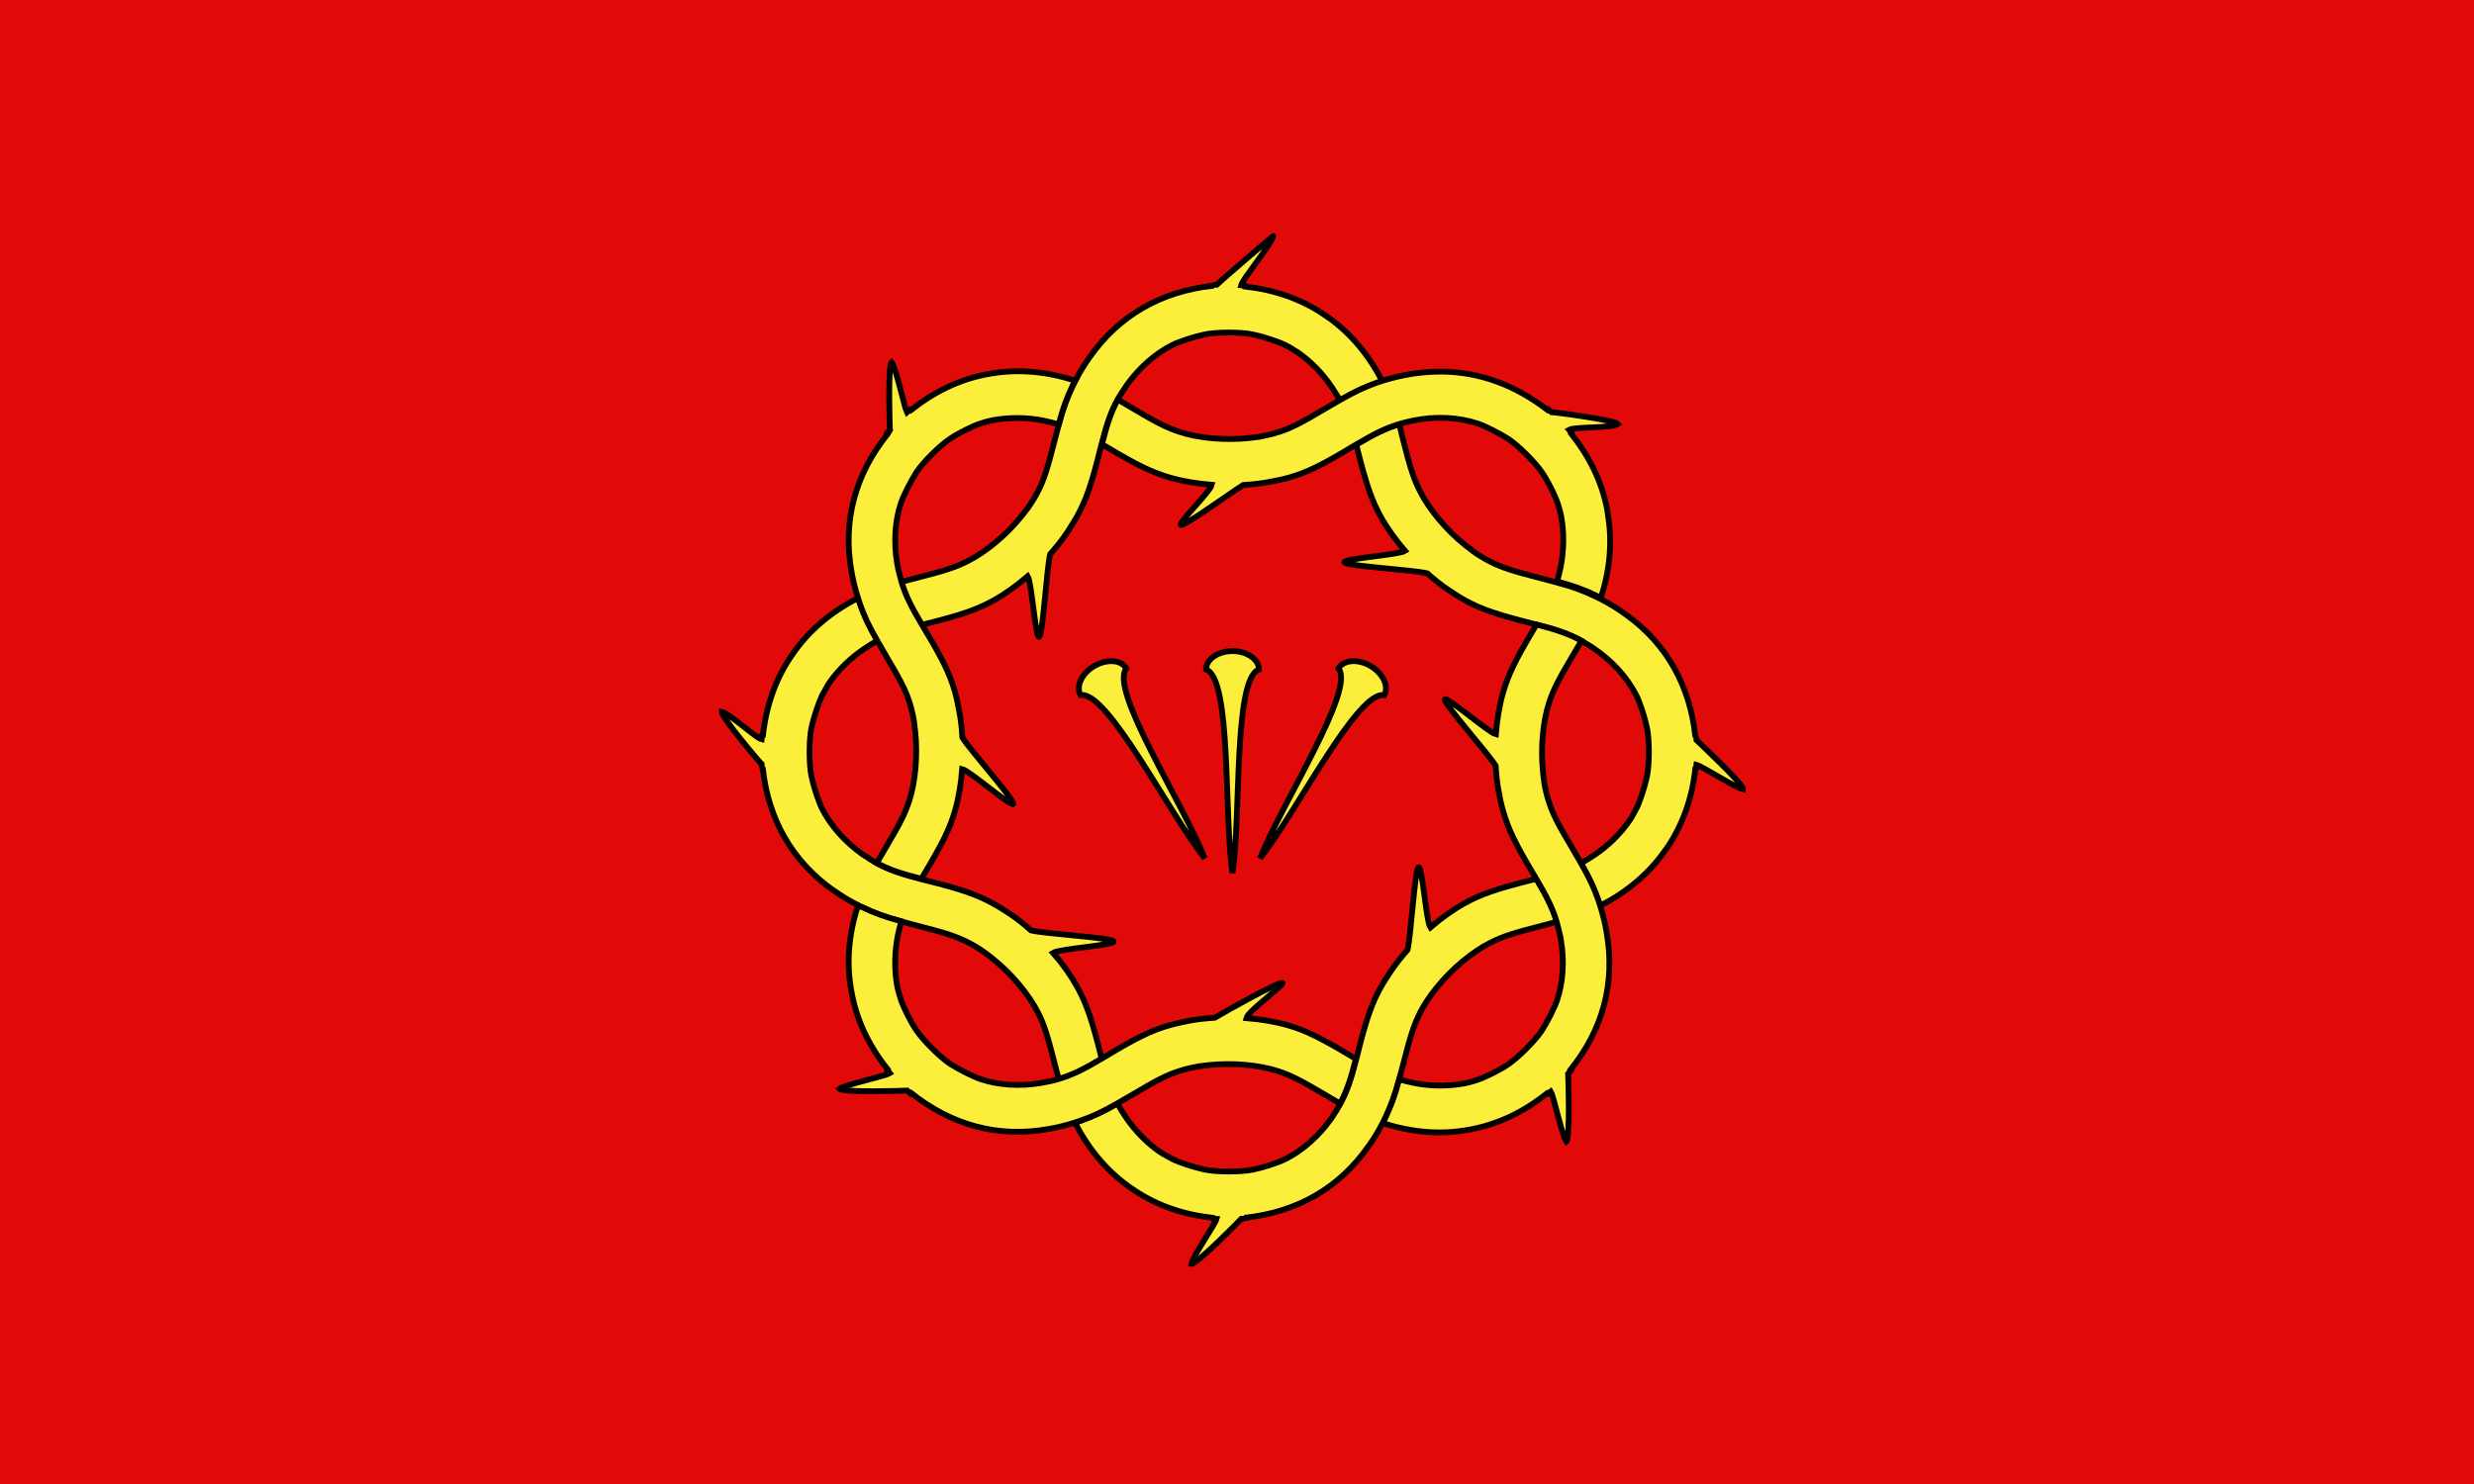 <?xml version="1.0" encoding="utf-8"?>
<!-- Generator: Adobe Illustrator 26.0.3, SVG Export Plug-In . SVG Version: 6.00 Build 0)  -->
<svg version="1.1" id="Layer_1" xmlns="http://www.w3.org/2000/svg" xmlns:xlink="http://www.w3.org/1999/xlink" x="0px" y="0px"
	 viewBox="0 0 1280 768" style="enable-background:new 0 0 1280 768;" xml:space="preserve">
<style type="text/css">
	.st0{fill:#E10A08;}
	.st1{fill:#FCEF3C;stroke:#000000;stroke-width:3;}
</style>
<rect class="st0" width="1280" height="768"/>
<g>
	<g id="g4706_00000078749406819839347450000015976225776864890782_" transform="translate(-4.876,0)">
		<path id="path7358_00000061472590769778780950000015909651771282850188_" class="st1" d="M448.8,309.5
			c-14.3,7.3-25.7,17.1-33.9,29.1c-8.4,11.9-13.5,26-15.3,41.9c0,0,0,0,0,0c0,0.1-0.1,0.5-0.2,1.2c0-0.5-0.1-0.9-0.1-1
			c-0.1-1-0.2-0.4-0.4,1.9c-3-0.7-16.7-13.5-20.6-14.2c-0.2,2.7,19.3,25.8,20.6,27c0,0.4,0.1,0.8,0.1,1c0.1,2.7,0.1,2.6,0.4,0.5
			c0,0.2,0.1,0.5,0.1,0.5c2.9,27,15.5,48.7,37,63.7c0,0,0,0,0.1,0c3.8,2.7,7.8,5.1,12.1,7.3c0.9,0.4,1.7,0.9,2.6,1.3
			c6.4,3,11.1,4.8,20,7.2c2.3,0.6,4.9,1.3,7.9,2.1c15,3.8,20.3,5.6,26.5,8.7c2.8,1.4,5.8,3.2,8.7,5.3c0.1,0.1,0.2,0.1,0.3,0.2
			c0,0,0.1,0,0.1,0.1c1.3,0.9,2.6,2,4,3.1c9.6,7.7,18.4,18.3,23.2,27.8c3.1,6.2,4.8,11.5,8.6,26.5c0.8,3,1.4,5.5,2.1,7.9
			c6.8-2,12.8-4.9,22.2-10.5c-0.2-0.7-0.4-1.4-0.5-2.1c-4.6-18.4-7.4-26.6-12.1-35.1c-3.3-6-7.6-12.1-12.6-17.8
			c3.4-2.1,33.2-4.1,31.3-6c-1.9-1.9-35.2-3.8-42.7-5.6c-3.6-3.2-7.3-6.2-11.1-8.7c-0.7-0.5-1.5-1-2.2-1.4c-0.1-0.1-0.2-0.1-0.3-0.2
			c-2-1.3-3.9-2.5-5.8-3.5c-8.5-4.7-16.8-7.6-35.1-12.1c-0.7-0.2-1.3-0.3-1.9-0.5c-10.6-2.7-16.9-4.9-23.1-8.2
			c-1.1-0.6-2.3-1.3-3.4-2c-0.4-0.3-0.8-0.5-1.2-0.8c-0.1-0.1-0.3-0.2-0.4-0.3c-0.6-0.4-1.2-0.8-1.8-1.1c-0.5-0.3-0.9-0.6-1.3-0.9
			c-8.8-6.3-16.1-14.6-20.5-23.3c-1.9-3.8-4.4-11.5-5.5-16.8c-1.3-6.2-1.3-18.8,0-25c1.1-5.3,3.7-13,5.5-16.8
			c0.9-1.7,1.9-3.5,2.9-5.2c0.3-0.4,0.6-0.8,0.8-1.3c4.7-6.7,11-12.9,18.2-17.7c2.4-1.6,4.6-3,6.8-4.2c-4.5-7.9-6.6-12.6-9-19.2
			C449.4,311.4,449.1,310.4,448.8,309.5z"/>
		<path id="path9143_00000173873734430458199320000015580668524166647468_" class="st1" d="M634.4,147.3c-0.5,0-0.8,0.1-1.1,0.1
			c-2.6,0.1-2.6,0.1-0.4,0.4l0.1,0c-0.2,0-0.5,0-0.6,0.1c-27,2.9-48.7,15.5-63.8,37c-2.7,3.8-5.2,7.9-7.4,12.2
			c-0.4,0.9-0.9,1.7-1.3,2.6c-3,6.4-4.8,11.1-7.2,20c-0.6,2.3-1.3,4.9-2.1,7.9c-3.8,15-5.5,20.3-8.6,26.5c-1.5,2.9-3.3,5.9-5.4,8.9
			c0,0-0.1,0.1-0.1,0.1c0,0,0,0.1-0.1,0.1c-0.9,1.3-2,2.6-3.1,4c-7.7,9.6-18.3,18.4-27.8,23.2c-6.2,3.1-11.5,4.9-26.5,8.7
			c-3,0.8-5.5,1.4-7.9,2.1c2,6.7,4.9,12.8,10.5,22.2c0.7-0.2,1.4-0.3,2.1-0.5c18.4-4.6,26.6-7.4,35.1-12.1c6-3.3,12.1-7.7,17.8-12.6
			c2.1,3.4,4.1,33.3,6,31.3c1.9-1.9,3.8-35.1,5.6-42.7c3.2-3.6,6.2-7.3,8.7-11.1c0.7-1,1.3-1.9,1.9-2.9c0-0.1,0.1-0.1,0.1-0.2
			c0.3-0.4,0.5-0.9,0.8-1.3c0.8-1.3,1.6-2.7,2.4-4c4.7-8.5,7.6-16.8,12.1-35.1c0.2-0.7,0.3-1.3,0.5-1.9c2.7-10.6,4.9-16.9,8.2-23.1
			c0.9-1.7,1.9-3.4,3.1-5.1c0.3-0.4,0.6-0.9,0.9-1.3c0,0,0,0,0,0c0.1-0.1,0.2-0.3,0.2-0.4c0.3-0.4,0.6-0.9,0.9-1.3c0,0,0,0,0,0
			c6.3-8.8,14.6-16.1,23.3-20.5c3.8-1.9,11.5-4.4,16.8-5.5c3.1-0.7,7.8-1,12.5-1s9.4,0.3,12.5,1c5.3,1.1,13,3.6,16.8,5.5
			c1.7,0.8,3.4,1.8,5,2.9c0.5,0.3,0.9,0.6,1.4,0.9c0,0,0,0,0.1,0c6.7,4.7,12.8,10.9,17.6,18.1c1.6,2.4,2.9,4.6,4.2,6.8
			c8-4.5,12.6-6.7,19.2-9c0.9-0.3,1.8-0.6,2.7-0.9c-7-13.7-16.3-24.7-27.6-32.9c0,0,0,0-0.1,0c-0.3-0.2-0.6-0.4-0.9-0.6
			c-0.1-0.1-0.3-0.2-0.4-0.3c-0.6-0.4-1.3-0.9-1.9-1.3c-11.5-7.6-24.9-12.3-40-14c0-0.1-0.4-0.1-1.3-0.2c0.6,0,1-0.1,1-0.1
			c0,0,0,0,0,0c1-0.1,0.4-0.2-1.9-0.4c0.7-3,15.9-21.5,16.6-25.4C663.8,121.8,635.6,146,634.4,147.3z"/>
		<path id="path9145_00000175280602477918927400000000625059956536340653_" class="st1" d="M738.9,448.8c-0.1,0-0.1,0-0.2,0.1
			c-1.9,1.9-3.8,35.2-5.6,42.7c-3.2,3.6-6.2,7.3-8.7,11.1c-0.5,0.8-1,1.5-1.5,2.3c-1.3,2-2.6,4-3.7,6c-4.7,8.5-7.6,16.8-12.1,35.1
			c-0.2,0.7-0.3,1.3-0.5,1.9c-2.7,10.6-4.9,16.9-8.2,23.1c-1.2,2.2-2.6,4.5-4.2,6.9c-0.3,0.5-0.6,0.9-0.9,1.3
			c-6.3,8.8-14.6,16.1-23.3,20.5c-3.8,1.9-11.5,4.4-16.8,5.5c-6.2,1.3-18.8,1.3-25,0c-5.3-1.1-13-3.6-16.8-5.5
			c-1.7-0.9-3.5-1.9-5.2-2.9c-0.4-0.3-0.8-0.6-1.3-0.8c-6.7-4.7-12.9-11-17.7-18.2c-1.6-2.4-3-4.6-4.2-6.8c-7.9,4.5-12.6,6.6-19.2,9
			c-0.9,0.3-1.8,0.6-2.7,0.9c7.3,14.4,17.2,25.8,29.3,34.1c0.5,0.3,0.9,0.6,1.4,0.9c0.1,0.1,0.3,0.2,0.4,0.3
			c11.5,7.6,24.9,12.3,40,13.9c0.1,0,0.5,0.1,1.2,0.1c-0.7,0.1-1.1,0.1-1,0.1c-1,0.1-0.4,0.2,1.9,0.4c-0.8,3-12.3,19.3-13,23.3
			c2.7,0.2,24.6-22,25.8-23.3c0.4,0,0.7-0.1,1-0.1c2.7-0.1,2.7-0.1,0.5-0.4l-0.1,0c0.2,0,0.5,0,0.6-0.1c27-2.9,48.8-15.5,63.8-37
			c0.1-0.1,0.1-0.2,0.2-0.2c2.6-3.7,5-7.7,7.2-11.9c0.4-0.9,0.9-1.7,1.3-2.6c3-6.4,4.8-11.1,7.2-20c0.6-2.3,1.3-4.9,2.1-7.9
			c3.8-15,5.6-20.3,8.7-26.5c1.4-2.9,3.3-5.8,5.4-8.8c0-0.1,0.1-0.1,0.1-0.2c0,0,0-0.1,0.1-0.1c0.9-1.3,2-2.6,3.1-4
			c7.7-9.6,18.3-18.4,27.8-23.2c6.2-3.1,11.5-4.9,26.5-8.7c3-0.8,5.5-1.4,7.8-2.1c-2-6.8-4.9-12.7-10.5-22.2
			c-0.7,0.2-1.4,0.4-2.1,0.5c-18.4,4.6-26.6,7.4-35.1,12.1c-6,3.3-12.1,7.7-17.8,12.6C742.8,477,740.8,448.8,738.9,448.8z"/>
		<path id="path9149_00000160184030529145414330000001847677409160106422_" class="st1" d="M728.8,219.6c-6.8,2-12.8,4.9-22.2,10.5
			c0.2,0.7,0.4,1.4,0.5,2.1c4.6,18.4,7.4,26.6,12.1,35.1c3.3,6,7.7,12.1,12.6,17.8c-3.4,2.1-33.3,4.1-31.3,6
			c1.9,1.9,35.2,3.8,42.8,5.6c3.6,3.2,7.3,6.2,11.1,8.7c1,0.7,1.9,1.3,2.9,1.9c0.1,0,0.1,0.1,0.1,0.1c0.4,0.3,0.9,0.5,1.3,0.8
			c1.3,0.8,2.7,1.7,4,2.4c8.5,4.7,16.8,7.5,35.1,12.1c0.7,0.2,1.3,0.3,1.9,0.5c10.6,2.7,16.9,4.9,23.1,8.3c2,1.1,3.9,2.3,6,3.6
			c0.1,0.1,0.3,0.2,0.4,0.3c9.6,6.4,17.6,15.2,22.3,24.5c1.9,3.8,4.4,11.5,5.5,16.8c1.3,6.2,1.3,18.8,0,25c-1.1,5.3-3.6,13-5.5,16.8
			c-0.9,1.7-1.9,3.5-2.9,5.2c-0.2,0.3-0.4,0.6-0.6,0.8c-0.1,0.2-0.2,0.3-0.3,0.5c-4.7,6.7-10.9,12.8-18.1,17.6
			c-2.4,1.6-4.6,2.9-6.8,4.2c4.5,8,6.6,12.6,9,19.2c0.3,0.9,0.6,1.8,0.9,2.8c13.7-7,24.8-16.3,33-27.7c0.4-0.6,0.8-1.1,1.2-1.7
			c0.1-0.1,0.1-0.2,0.2-0.2c0.3-0.4,0.6-0.9,0.9-1.3c7.6-11.6,12.4-25,14-40.1c0-0.2,0.1-0.5,0.1-1.1c0.1,0.6,0.1,1.1,0.1,1
			c0.1,1,0.2,0.4,0.4-1.9c3,0.8,20.2,11.9,24.1,12.6c0.2-2.7-22.9-24.2-24.1-25.4c0-0.5-0.1-0.8-0.1-1.1c-0.1-2.6-0.1-2.5-0.4-0.4
			l0,0.1c0-0.2,0-0.5-0.1-0.6c-2.8-26.1-14.7-47.4-35-62.3c0,0,0,0,0,0c-0.2-0.2-0.4-0.3-0.7-0.5c-4.2-3.1-8.7-5.9-13.5-8.3
			c-0.9-0.4-1.7-0.9-2.6-1.3c-6.4-3-11.1-4.8-20-7.2c-2.3-0.6-4.9-1.3-7.9-2.1c-15-3.8-20.3-5.6-26.5-8.7c-2.9-1.5-6-3.3-9-5.5
			c0,0-0.1,0-0.1-0.1c-0.1,0-0.1-0.1-0.1-0.1c-1.2-0.9-2.5-1.9-3.9-3c-9.6-7.7-18.4-18.3-23.2-27.8c-3.1-6.2-4.9-11.5-8.7-26.5
			C730.1,224.4,729.4,221.9,728.8,219.6z"/>
		<path id="path7363_00000115514573399332771800000005069571409387553439_" class="st1" d="M448.8,468.6c-5,15.2-6.1,30.2-3.4,44.5
			c2.5,14.4,8.8,27.9,18.8,40.4c0,0,0,0,0,0c0,0.1,0.3,0.4,0.7,0.9c-0.4-0.4-0.7-0.6-0.8-0.6c-0.8-0.7-0.4-0.1,1.1,1.6
			c-2.6,1.6-22.7,5.8-26,8.1c1.8,2,33.2,1,35,0.9c0.3,0.3,0.6,0.5,0.8,0.7c1.9,1.8,2,1.8,0.6,0c0.2,0.1,0.4,0.3,0.4,0.3
			c21.1,17,45.4,23.5,71.2,18.9c0,0,0.1,0,0.1,0c4.6-0.8,9.2-1.9,13.8-3.4c0.9-0.3,1.8-0.6,2.7-0.9c6.6-2.3,11.3-4.5,19.2-9
			c2.1-1.2,4.4-2.5,7.1-4.1c13.3-7.9,18.3-10.5,24.9-12.6c3-1,6.4-1.8,9.9-2.4c0.1,0,0.2,0,0.3-0.1c0,0,0.1,0,0.1,0
			c1.6-0.2,3.2-0.4,5-0.6c12.2-1.3,26-0.1,36,3.2c6.6,2.2,11.6,4.7,24.9,12.6c2.7,1.6,4.9,2.9,7,4.1c3.4-6.2,5.5-12.5,8.2-23.1
			c-0.6-0.4-1.2-0.7-1.8-1.1c-16.2-9.7-24-13.6-33.4-16.3c-6.5-1.9-13.9-3.1-21.5-3.7c1-3.9,21.3-18.3,18.5-18.3
			c-2.7,0-28.2,14.1-34.8,18.1c-4.8,0.3-9.6,0.8-14,1.7c-0.9,0.2-1.7,0.4-2.5,0.5c-0.1,0-0.2,0.1-0.4,0.1c-2.3,0.5-4.5,1-6.6,1.6
			c-9.4,2.7-17.2,6.5-33.4,16.3c-0.6,0.4-1.1,0.7-1.7,1c-9.4,5.6-15.4,8.5-22.2,10.5c-1.2,0.4-2.5,0.7-3.8,1c-0.5,0.1-1,0.2-1.4,0.3
			c-0.2,0-0.3,0.1-0.5,0.1c-0.7,0.1-1.4,0.3-2.1,0.4c-0.5,0.1-1.1,0.2-1.6,0.3c-10.7,1.8-21.7,1.1-30.9-2c-4-1.3-11.2-5-15.8-7.9
			c-5.3-3.5-14.2-12.4-17.7-17.7c-3-4.5-6.6-11.8-7.9-15.8c-0.6-1.8-1.1-3.8-1.6-5.7c-0.1-0.5-0.2-1-0.3-1.5
			c-1.4-8-1.3-16.9,0.3-25.3c0.6-2.8,1.2-5.3,1.9-7.8c-8.8-2.4-13.6-4.2-20-7.2C450.5,469.4,449.6,469,448.8,468.6z"/>
		<path id="path8255_00000007425455147338407750000003219602369407334562_" class="st1" d="M466.2,187.5c0,0-0.1,0.1-0.1,0.1
			c-1.9,2.7-0.9,33.2-0.8,34.9c-0.3,0.3-0.5,0.6-0.7,0.8c-1.8,1.9-1.7,1.9,0,0.6l0.1,0c-0.1,0.2-0.3,0.4-0.4,0.5
			c-17.1,21.1-23.5,45.4-18.9,71.3c0.8,4.6,1.9,9.2,3.4,13.8c0.3,0.9,0.6,1.8,0.9,2.8c2.3,6.6,4.5,11.3,9,19.2
			c1.2,2.1,2.5,4.4,4.1,7.1c7.9,13.3,10.5,18.3,12.6,24.8c1,3.1,1.8,6.5,2.4,10.1c0,0,0,0.1,0,0.1c0,0,0,0.1,0,0.1
			c0.2,1.6,0.4,3.2,0.6,5c1.3,12.2,0.1,26-3.2,36c-2.2,6.6-4.7,11.6-12.6,24.9c-1.6,2.7-2.9,4.9-4.1,7c6.2,3.4,12.5,5.5,23.1,8.2
			c0.4-0.6,0.7-1.2,1.1-1.9c9.7-16.2,13.6-24,16.3-33.4c1.9-6.6,3.1-13.9,3.7-21.5c3.9,0.9,26.4,20.6,26.4,17.9
			c0-2.7-22.1-27.5-26.3-34.2c-0.3-4.8-0.8-9.6-1.7-14c-0.2-1.2-0.5-2.3-0.7-3.4c0-0.1,0-0.1,0-0.2c-0.1-0.5-0.2-1-0.3-1.5
			c-0.4-1.5-0.7-3.1-1.1-4.5c-2.7-9.4-6.5-17.2-16.3-33.4c-0.4-0.6-0.7-1.1-1-1.7c-5.6-9.4-8.5-15.4-10.5-22.2
			c-0.5-1.8-1-3.7-1.5-5.8c-0.1-0.5-0.2-1-0.3-1.6c0,0,0,0,0,0c0-0.2-0.1-0.3-0.1-0.5c-0.1-0.5-0.2-1.1-0.3-1.6c0,0,0,0,0,0
			c-1.8-10.7-1.1-21.7,2-30.9c1.3-4,5-11.2,7.9-15.8c1.7-2.7,4.8-6.2,8.1-9.5c3.3-3.3,6.9-6.4,9.5-8.1c4.5-3,11.8-6.6,15.8-7.9
			c1.8-0.6,3.7-1.1,5.6-1.5c0.5-0.1,1.1-0.2,1.6-0.3c0,0,0.1,0,0.1,0c8-1.4,16.8-1.3,25.2,0.4c2.8,0.6,5.3,1.2,7.8,1.9
			c2.4-8.8,4.2-13.6,7.2-20c0.4-0.9,0.8-1.7,1.3-2.6c-14.6-4.8-29-6-42.8-3.8c0,0-0.1,0-0.1,0c-0.4,0.1-0.7,0.1-1.1,0.2
			c-0.2,0-0.3,0.1-0.5,0.1c-0.8,0.1-1.5,0.3-2.3,0.4c-13.5,2.8-26.3,8.9-38.2,18.4c-0.1,0-0.4,0.2-1,0.8c0.4-0.4,0.6-0.8,0.6-0.8
			c0,0,0,0,0,0c0.6-0.8,0.1-0.4-1.6,1.1C472.8,210.8,468.6,190.8,466.2,187.5z"/>
		<path id="path9157_00000031199873621271949280000012692796921164034480_" class="st1" d="M750.5,192.3c-4.6,0-9.2,0.3-13.9,1
			c0,0,0,0,0,0c-0.3,0-0.5,0.1-0.8,0.1c-5.1,0.8-10.3,2-15.5,3.6c-0.9,0.3-1.8,0.6-2.7,0.9c-6.7,2.4-11.3,4.5-19.2,9
			c-2.1,1.2-4.4,2.5-7.1,4.1c-13.3,7.9-18.3,10.5-24.9,12.6c-3.1,1-6.6,1.8-10.2,2.5c0,0-0.1,0-0.1,0c-0.1,0-0.1,0-0.2,0
			c-1.5,0.2-3.1,0.4-4.8,0.6c-12.2,1.3-26,0.1-36-3.2c-6.6-2.2-11.6-4.7-24.9-12.6c-2.7-1.6-4.9-2.9-7-4.1
			c-3.4,6.2-5.5,12.5-8.2,23.1c0.6,0.4,1.2,0.7,1.9,1.1c16.2,9.7,24,13.5,33.4,16.2c6.6,1.9,13.9,3.1,21.5,3.7
			c-0.9,3.8-18.5,20.8-15.8,20.8c2.7,0,25.5-16.6,32.1-20.7c4.8-0.3,9.5-0.8,14-1.7c1.2-0.2,2.3-0.4,3.4-0.7c0.1,0,0.1,0,0.2,0
			c0.5-0.1,1-0.2,1.5-0.3c1.5-0.4,3.1-0.7,4.5-1.1c9.4-2.7,17.2-6.5,33.4-16.3c0.6-0.4,1.2-0.7,1.7-1c9.4-5.6,15.4-8.5,22.2-10.5
			c2.1-0.6,4.4-1.2,6.8-1.7c0.2,0,0.3-0.1,0.5-0.1c11.3-2.3,23.2-1.7,33.1,1.6c4,1.3,11.2,5,15.8,7.9c5.3,3.5,14.2,12.4,17.7,17.7
			c3,4.5,6.6,11.7,7.9,15.7c0.6,1.8,1.1,3.8,1.6,5.7c0.1,0.3,0.1,0.7,0.2,1c0,0.2,0.1,0.4,0.1,0.6c1.4,8,1.3,16.8-0.3,25.3
			c-0.6,2.8-1.2,5.3-1.9,7.8c8.8,2.4,13.6,4.2,20,7.2c0.9,0.4,1.7,0.8,2.6,1.3c4.8-14.6,6-29.1,3.7-42.9c-0.1-0.7-0.2-1.4-0.3-2
			c0-0.1,0-0.2,0-0.3c-0.1-0.5-0.2-1-0.3-1.6c-2.8-13.6-9-26.4-18.5-38.3c-0.1-0.1-0.3-0.4-0.7-0.9c0.5,0.4,0.8,0.7,0.8,0.6
			c0.8,0.6,0.4,0.1-1.1-1.6c2.7-1.6,22.1-0.7,25.3-3c-1.8-2-32.7-6.1-34.5-6.1c-0.4-0.3-0.6-0.5-0.8-0.7c-1.9-1.8-1.9-1.7-0.6,0
			l0.1,0.1c-0.2-0.1-0.4-0.3-0.5-0.4C788.8,199.2,770.2,192.4,750.5,192.3z"/>
		<path id="path9165_00000114768533316263453630000010518868266248802958_" class="st1" d="M799.8,323.2c-0.4,0.6-0.7,1.2-1.1,1.9
			c-9.7,16.2-13.5,24-16.2,33.4c-1.9,6.6-3.1,13.9-3.7,21.5c-3.8-0.9-26.4-20.6-26.4-17.9c0,2.7,22.2,27.6,26.3,34.2
			c0.3,4.8,0.8,9.6,1.7,14c0.2,0.9,0.4,1.8,0.5,2.7c0.5,2.4,1,4.7,1.7,6.9c2.7,9.4,6.5,17.2,16.2,33.4c0.4,0.6,0.7,1.2,1,1.7
			c5.6,9.4,8.5,15.4,10.5,22.2c0.7,2.4,1.3,5,1.9,7.8c0.1,0.5,0.2,1.1,0.3,1.6c1.8,10.7,1.1,21.7-2,30.9c-1.3,4-5,11.2-7.9,15.8
			c-3.5,5.3-12.4,14.2-17.7,17.7c-4.5,3-11.8,6.6-15.8,7.9c-1.8,0.6-3.7,1.2-5.7,1.6c-0.5,0.1-1,0.2-1.5,0.3
			c-8,1.4-16.9,1.4-25.3-0.3c-2.8-0.6-5.3-1.2-7.8-1.9c-2.4,8.8-4.2,13.6-7.2,20c-0.4,0.9-0.9,1.7-1.3,2.6c15.3,5,30.4,6.1,44.8,3.4
			c0.5-0.1,1.1-0.2,1.6-0.3c0.2,0,0.3-0.1,0.5-0.1c13.5-2.8,26.3-8.9,38.1-18.4c0.1-0.1,0.4-0.3,0.9-0.7c-0.4,0.5-0.7,0.8-0.6,0.8
			c-0.7,0.8-0.1,0.4,1.6-1c1.6,2.7,5.8,22.7,8.1,25.9c2-1.8,1-33.3,0.9-35.1c0.3-0.3,0.5-0.5,0.6-0.7c1.8-1.9,1.8-2,0-0.6l0,0
			c0.1-0.2,0.3-0.4,0.4-0.5c17.1-21.1,23.5-45.4,18.9-71.3c0-0.1,0-0.2,0-0.3c-0.8-4.5-1.9-9-3.3-13.5c-0.3-0.9-0.6-1.8-0.9-2.8
			c-2.4-6.7-4.5-11.3-9-19.2c-1.2-2.1-2.5-4.4-4.1-7.1c-7.9-13.3-10.5-18.3-12.6-24.9c-1-3-1.8-6.4-2.4-10c0-0.1,0-0.1,0-0.2
			c0,0,0-0.1,0-0.1c-0.2-1.6-0.5-3.2-0.6-5c-1.3-12.2-0.1-26,3.2-36c2.2-6.6,4.7-11.6,12.6-24.9c1.6-2.7,2.9-4.9,4.1-7
			C816.7,328.1,810.4,325.9,799.8,323.2z"/>
	</g>
	<g id="g4716_00000113353694656202635620000011258276123057213063_" transform="translate(-16.624,0.253)">
		<path id="path8316_00000083080451266547856790000015960663038241399694_" class="st1" d="M654.3,336.7c-7.6,0-13.7,4.3-13.7,9.5
			c13.3,4.8,9.2,75.7,13.7,105.4c4.5-29.7,0.4-100.6,13.7-105.4C668,341,661.8,336.7,654.3,336.7z"/>
		<path id="path9254_00000049925378156487610970000010902623858102739868_" class="st1" d="M582.8,344.4c-6.5,3.8-9.7,10.6-7.1,15.1
			c13.8-2.6,45.6,60.9,64.2,84.4c-10.9-28-49.6-87.4-40.5-98.2C596.8,341.2,589.4,340.6,582.8,344.4z"/>
		<path id="path9256_00000031173061024771871630000015575758058179845822_" class="st1" d="M725.7,344.4c6.5,3.8,9.7,10.6,7.1,15.1
			c-13.8-2.6-45.6,60.9-64.2,84.4c10.9-28,49.6-87.4,40.5-98.2C711.7,341.2,719.2,340.6,725.7,344.4z"/>
	</g>
</g>
</svg>
